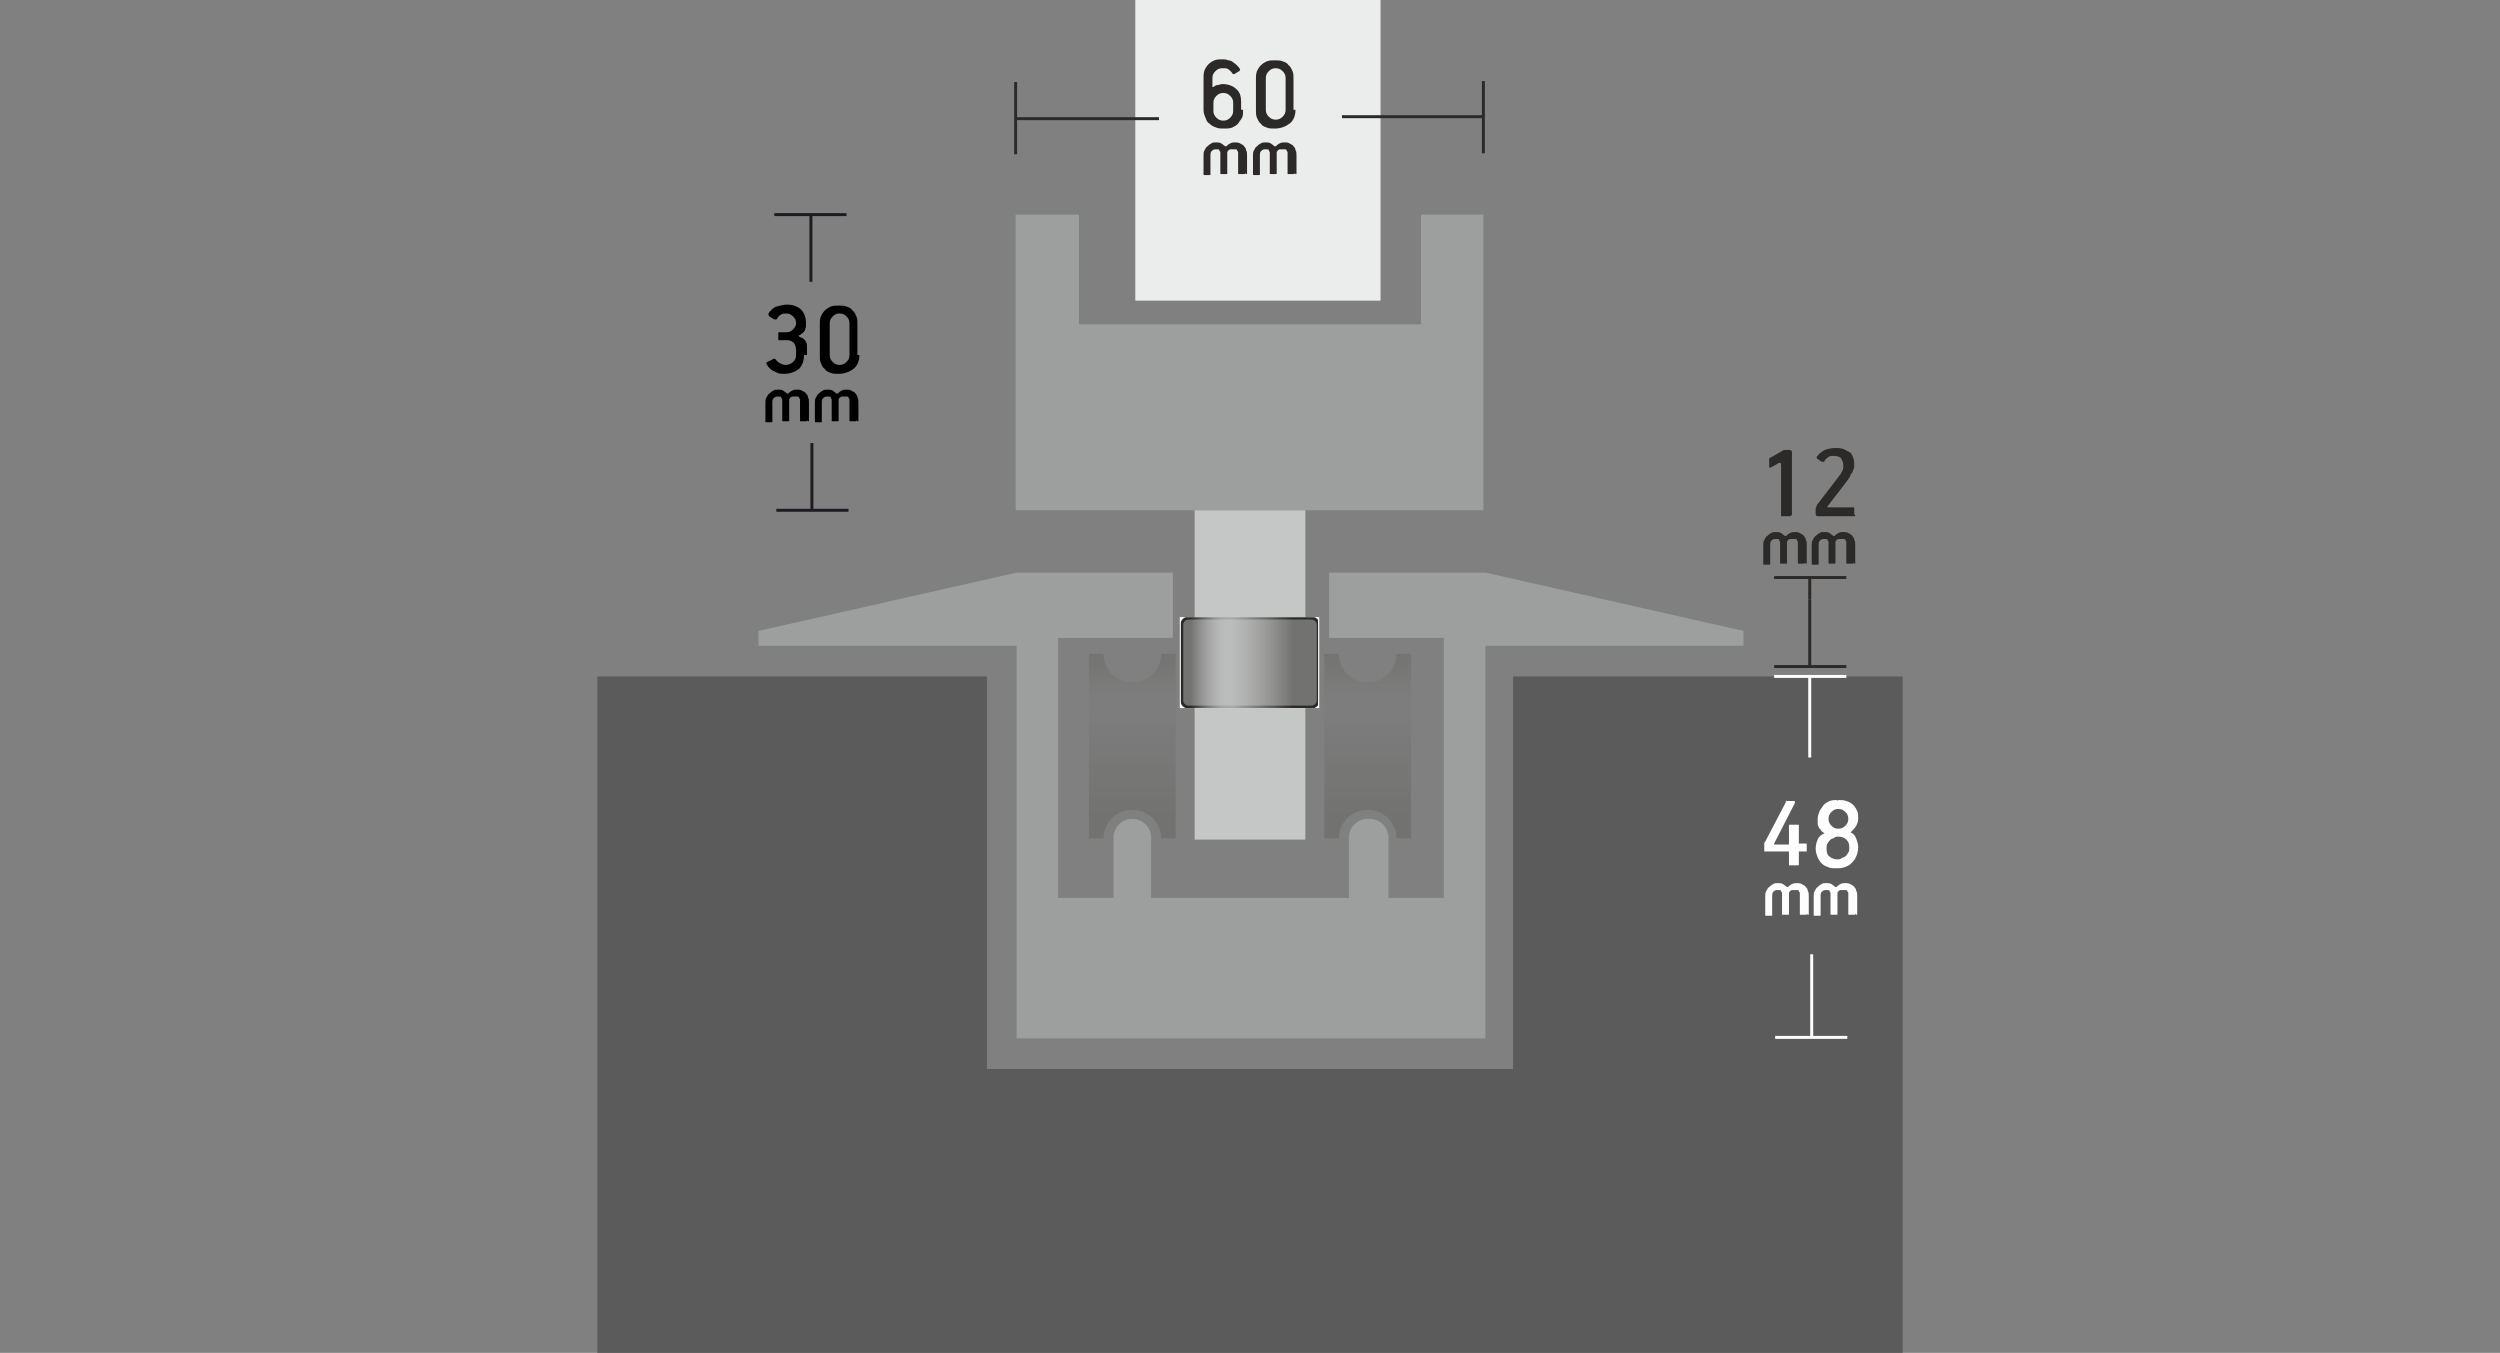 <?xml version="1.0" encoding="UTF-8"?>
<!DOCTYPE svg PUBLIC "-//W3C//DTD SVG 1.1//EN" "http://www.w3.org/Graphics/SVG/1.1/DTD/svg11.dtd">
<!-- Creator: CorelDRAW -->
<svg xmlns="http://www.w3.org/2000/svg" xml:space="preserve" width="100%" height="100%" version="1.1" style="shape-rendering:geometricPrecision; text-rendering:geometricPrecision; image-rendering:optimizeQuality; fill-rule:evenodd; clip-rule:evenodd"
viewBox="0 0 2528 1368"
 xmlns:xlink="http://www.w3.org/1999/xlink"
 xmlns:xodm="http://www.corel.com/coreldraw/odm/2003">
 <rect x="0" y="0" width="2528" height="1368" fill="#808080" stroke="none"/>
 <defs>
  <style type="text/css">
   <![CDATA[
    .str2 {stroke:#1F1C21;stroke-width:3;stroke-miterlimit:2.613}
    .str0 {stroke:#2B2A29;stroke-width:3;stroke-miterlimit:2.613}
    .str1 {stroke:#FEFEFE;stroke-width:3;stroke-miterlimit:2.613}
    .fil0 {fill:none}
    .fil9 {fill:none;fill-rule:nonzero}
    .fil1 {fill:#5B5B5B}
    .fil4 {fill:#727271}
    .fil3 {fill:#9D9E9E}
    .fil5 {fill:#C5C6C6}
    .fil2 {fill:#EBECEC}
    .fil11 {fill:black;fill-rule:nonzero}
    .fil8 {fill:#2B2A29;fill-rule:nonzero}
    .fil10 {fill:#FEFEFE;fill-rule:nonzero}
    .fil7 {fill:url(#id16)}
    .fil6 {fill:url(#id17)}
   ]]>
  </style>
    <clipPath id="id0">
     <path d="M1189 661l-15 0c0,16 -13,29 -29,29 -16,0 -29,-13 -29,-29l-15 0 0 187 15 0c0,-16 13,-29 29,-29 16,0 29,13 29,29l15 0 0 -187z"/>
    </clipPath>
      <mask id="id1">
  <linearGradient id="id2" gradientUnits="userSpaceOnUse" x1="1139" y1="822" x2="1139" y2="697">
   <stop offset="0" style="stop-opacity:1; stop-color:white"/>
   <stop offset="1" style="stop-opacity:0; stop-color:white"/>
  </linearGradient>
       <rect style="fill:url(#id2)" x="1093" y="647" width="103" height="220"/>
      </mask>
      <mask id="id3">
  <linearGradient id="id4" gradientUnits="userSpaceOnUse" x1="1139" y1="655" x2="1139" y2="717">
   <stop offset="0" style="stop-opacity:1; stop-color:white"/>
   <stop offset="1" style="stop-opacity:0; stop-color:white"/>
  </linearGradient>
       <rect style="fill:url(#id4)" x="1093" y="647" width="103" height="220"/>
      </mask>
    <clipPath id="id5">
     <path d="M1427 661l-15 0c0,16 -13,29 -29,29 -16,0 -29,-13 -29,-29l-15 0 0 187 15 0c0,-16 13,-29 29,-29 16,0 29,13 29,29l15 0 0 -187z"/>
    </clipPath>
      <mask id="id6">
  <linearGradient id="id7" gradientUnits="userSpaceOnUse" x1="1392" y1="822" x2="1392" y2="697">
   <stop offset="0" style="stop-opacity:1; stop-color:white"/>
   <stop offset="1" style="stop-opacity:0; stop-color:white"/>
  </linearGradient>
       <rect style="fill:url(#id7)" x="1331" y="647" width="103" height="220"/>
      </mask>
      <mask id="id8">
  <linearGradient id="id9" gradientUnits="userSpaceOnUse" x1="1392" y1="655" x2="1392" y2="717">
   <stop offset="0" style="stop-opacity:1; stop-color:white"/>
   <stop offset="1" style="stop-opacity:0; stop-color:white"/>
  </linearGradient>
       <rect style="fill:url(#id9)" x="1331" y="647" width="103" height="220"/>
      </mask>
     <clipPath id="id10">
      <path d="M1193 716l140 0 0 -92 -140 0 0 92z"/>
     </clipPath>
       <mask id="id11">
  <linearGradient id="id12" gradientUnits="userSpaceOnUse" x1="1307" y1="654" x2="1224" y2="654">
   <stop offset="0" style="stop-opacity:1; stop-color:white"/>
   <stop offset="1" style="stop-opacity:0; stop-color:white"/>
  </linearGradient>
        <rect style="fill:url(#id12)" x="1194" y="624" width="140" height="92"/>
       </mask>
     <clipPath id="id13">
      <path d="M1193 716l140 0 0 -92 -140 0 0 92z"/>
     </clipPath>
       <mask id="id14">
  <linearGradient id="id15" gradientUnits="userSpaceOnUse" x1="1204" y1="654" x2="1245" y2="654">
   <stop offset="0" style="stop-opacity:1; stop-color:white"/>
   <stop offset="1" style="stop-opacity:0; stop-color:white"/>
  </linearGradient>
        <rect style="fill:url(#id15)" x="1194" y="624" width="140" height="92"/>
       </mask>
  <linearGradient id="id16" gradientUnits="userSpaceOnUse" x1="1202" y1="654" x2="1244" y2="654">
   <stop offset="0" style="stop-opacity:1; stop-color:white"/>
   <stop offset="1" style="stop-opacity:0; stop-color:white"/>
  </linearGradient>
  <linearGradient id="id17" gradientUnits="userSpaceOnUse" xlink:href="#id16" x1="1308" y1="654" x2="1223" y2="654">
  </linearGradient>
 </defs>
 <g id="LAYER_x0020_2">
  <rect class="fil0" y="7" width="2528" height="1355"/>
 </g>
 <g id="Layer_x0020_1">
  <polygon class="fil1" points="1530,684 1924,684 1924,972 1924,1081 1924,1368 1530,1368 998,1368 604,1368 604,1081 604,972 604,684 998,684 998,1081 1530,1081 "/>
  <g id="_214423296">
   <rect class="fil2" x="1148" width="248" height="304"/>
   <polygon class="fil3" points="1027,217 1091,217 1091,328 1437,328 1437,217 1500,217 1500,516 1342,516 1185,516 1027,516 "/>
   <g>
   </g>
   <g>
   </g>
   <g style="clip-path:url(#id0)">
    <g>
     <path class="fil4 str0" style="mask:url(#id1)" d="M1195 858l0 -202c0,-4 -3,-8 -7,-8l-86 0c-4,0 -7,3 -7,8l0 202c0,4 3,8 7,8l86 0c4,0 7,-3 7,-8z"/>
     <path class="fil4 str0" style="mask:url(#id3)" d="M1195 656l0 202c0,4 -3,8 -7,8l-86 0c-4,0 -7,-3 -7,-8l0 -202c0,-4 3,-8 7,-8l86 0c4,0 7,3 7,8z"/>
    </g>
   </g>
   <path class="fil0" d="M1189 661l-15 0c0,16 -13,29 -29,29 -16,0 -29,-13 -29,-29l-15 0 0 187 15 0c0,-16 13,-29 29,-29 16,0 29,13 29,29l15 0 0 -187z"/>
   <path class="fil0" d="M1189 661l-15 0c0,16 -13,29 -29,29 -16,0 -29,-13 -29,-29l-15 0 0 187 15 0c0,-16 13,-29 29,-29 16,0 29,13 29,29l15 0 0 -187z"/>
   <g>
   </g>
   <g>
   </g>
   <g style="clip-path:url(#id5)">
    <g>
     <path class="fil4 str0" style="mask:url(#id6)" d="M1432 858l0 -202c0,-4 -3,-8 -7,-8l-86 0c-4,0 -7,3 -7,8l0 202c0,4 3,8 7,8l86 0c4,0 7,-3 7,-8z"/>
     <path class="fil4 str0" style="mask:url(#id8)" d="M1432 656l0 202c0,4 -3,8 -7,8l-86 0c-4,0 -7,-3 -7,-8l0 -202c0,-4 3,-8 7,-8l86 0c4,0 7,3 7,8z"/>
    </g>
   </g>
   <path class="fil0" d="M1427 661l-15 0c0,16 -13,29 -29,29 -16,0 -29,-13 -29,-29l-15 0 0 187 15 0c0,-16 13,-29 29,-29 16,0 29,13 29,29l15 0 0 -187z"/>
   <path class="fil0" d="M1427 661l-15 0c0,16 -13,29 -29,29 -16,0 -29,-13 -29,-29l-15 0 0 187 15 0c0,-16 13,-29 29,-29 16,0 29,13 29,29l15 0 0 -187z"/>
   <path class="fil3" d="M1383 828l0 0c-11,0 -19,9 -19,19l0 61 -21 0 -34 0 -4 0 -82 0 -4 0 -34 0 -21 0 0 -61c0,-11 -9,-19 -19,-19l0 0 0 0c-11,0 -19,9 -19,19l0 61 -56 0 0 -263 116 0 0 -66 -158 0 -261 59 0 15 261 0 0 364 0 33 158 0 158 0 158 0 0 -33 0 -364 261 0 0 -15 -261 -59 -158 0 0 66 116 0 0 263 -56 0 0 -61c0,-11 -9,-19 -19,-19l0 0 0 0z"/>
   <rect class="fil5" x="1208" y="516" width="112" height="333"/>
   <g>
    <polygon class="fil6" points="1193,716 1334,716 1334,624 1193,624 "/>
    <g style="clip-path:url(#id10)">
     <g>
      <path id="_1" class="fil4 str0" style="mask:url(#id11)" d="M1326 625l-124 0c-4,0 -7,3 -7,7l0 76c0,4 3,7 7,7l124 0c4,0 7,-3 7,-7l0 -76c0,-4 -3,-7 -7,-7z"/>
     </g>
    </g>
    <polygon class="fil0" points="1193,716 1334,716 1334,624 1193,624 "/>
    <polygon class="fil7" points="1193,716 1334,716 1334,624 1193,624 "/>
    <g style="clip-path:url(#id13)">
     <g>
      <path id="_1_0" class="fil4 str0" style="mask:url(#id14)" d="M1202 625l124 0c4,0 7,3 7,7l0 76c0,4 -3,7 -7,7l-124 0c-4,0 -7,-3 -7,-7l0 -76c0,-4 3,-7 7,-7z"/>
     </g>
    </g>
    <polygon class="fil0" points="1193,716 1334,716 1334,624 1193,624 "/>
   </g>
  </g>
  <g id="_2526658297840">
   <line class="fil0 str0" x1="1830" y1="674" x2="1830" y2= "606" />
   <line id="_1_1" class="fil0 str0" x1="1794" y1="674" x2="1867" y2= "674" />
  </g>
  <g id="_2526658297072">
   <line class="fil0 str0" x1="1830" y1="584" x2="1830" y2= "606" />
   <line id="_1_0_2" class="fil0 str0" x1="1867" y1="584" x2="1794" y2= "584" />
  </g>
  <g id="_3563786112">
   <path class="fil8" d="M1811 521c0,1 0,1 -1,1l-8 0c-1,0 -1,0 -1,-1l0 -52c0,-1 -1,-1 -2,-1l-7 4c-1,0 -1,1 -2,1 -1,0 -1,-1 -1,-1l0 -6c0,-1 0,-1 0,-2 0,0 0,-1 1,-1l12 -7c1,-1 2,-1 3,-1l5 0c1,0 2,1 2,2l0 64 0 0z"/>
   <path id="_1_1_3" class="fil8" d="M1876 521c0,1 0,1 -1,1l-37 0c-1,0 -2,-1 -2,-2l0 -4c0,-1 0,-2 0,-2 0,-1 1,-1 1,-3l23 -30c1,-1 2,-3 3,-5 1,-2 1,-3 1,-5 0,-3 -1,-5 -2,-7 -1,-2 -4,-3 -8,-3 -2,0 -4,0 -5,1 -1,1 -3,2 -4,4 0,1 -1,1 -1,1 0,0 -1,0 -2,0l-4 -3c-1,0 -1,-1 -1,-1 0,0 0,-1 0,-1 2,-3 5,-5 8,-7 3,-1 7,-2 11,-2 3,0 5,0 8,1 2,1 4,2 6,3 2,1 3,3 4,6 1,2 1,5 1,8 0,1 0,3 -1,4 0,1 -1,3 -2,4 -1,1 -1,3 -2,4 -1,1 -1,2 -2,3l-20 26c-1,1 0,1 1,1l25 0c1,0 1,0 1,1l0 6 0 0z"/>
   <path class="fil8" d="M1825 569c0,1 0,1 -1,1l-5 0c-1,0 -1,0 -1,-1l0 -19c0,-1 0,-1 0,-2 0,-1 -1,-1 -1,-2 0,-1 -1,-1 -2,-1 -1,0 -1,0 -3,0 -1,0 -1,0 -2,0 -1,0 -1,1 -2,1 0,1 -1,1 -1,2 0,1 0,1 0,2l0 19c0,1 0,1 -1,1l-5 0c-1,0 -1,0 -1,-1l0 -19c0,-1 0,-1 0,-2 0,-1 -1,-1 -1,-2 0,-1 -1,-1 -2,-1 -1,0 -1,0 -2,0 -2,0 -3,1 -4,2 -1,1 -1,3 -1,4l0 19c0,1 0,1 -1,1l-5 0c-1,0 -1,0 -1,-1l0 -19c0,-2 0,-3 1,-5 1,-1 1,-3 3,-4 1,-1 2,-2 4,-3 1,-1 3,-1 5,-1 2,0 3,0 5,1 1,1 3,2 4,3 0,0 1,0 1,0 1,-1 2,-2 4,-3 2,-1 3,-1 5,-1 2,0 3,0 5,1 1,1 3,1 4,3 1,1 2,2 2,4 1,1 1,3 1,5l0 19 -1 0z"/>
   <path id="_1_2" class="fil8" d="M1874 569c0,1 0,1 -1,1l-5 0c-1,0 -1,0 -1,-1l0 -19c0,-1 0,-1 0,-2 0,-1 -1,-1 -1,-2 0,-1 -1,-1 -2,-1 -1,0 -1,0 -3,0 -1,0 -1,0 -2,0 -1,0 -1,1 -2,1 0,1 -1,1 -1,2 0,1 0,1 0,2l0 19c0,1 0,1 -1,1l-5 0c-1,0 -1,0 -1,-1l0 -19c0,-1 0,-1 0,-2 0,-1 -1,-1 -1,-2 0,-1 -1,-1 -2,-1 -1,0 -1,0 -2,0 -2,0 -3,1 -4,2 -1,1 -1,3 -1,4l0 19c0,1 0,1 -1,1l-5 0c-1,0 -1,0 -1,-1l0 -19c0,-2 0,-3 1,-5 1,-1 1,-3 3,-4 1,-1 2,-2 4,-3 1,-1 3,-1 5,-1 2,0 3,0 5,1 1,1 3,2 4,3 0,0 1,0 1,0 1,-1 2,-2 4,-3 2,-1 3,-1 5,-1 2,0 3,0 5,1 1,1 3,1 4,3 1,1 2,2 2,4 1,1 1,3 1,5l0 19 -1 0z"/>
  </g>
  <g id="_2526658305472">
   <line class="fil9 str1" x1="1832" y1="1049" x2="1832" y2= "965" />
   <line id="_1_3" class="fil9 str1" x1="1795" y1="1049" x2="1868" y2= "1049" />
  </g>
  <g id="_2526658308160">
   <line class="fil9 str1" x1="1830" y1="684" x2="1830" y2= "766" />
   <line id="_1_4" class="fil9 str1" x1="1867" y1="684" x2="1794" y2= "684" />
  </g>
  <path class="fil10" d="M1805 811c0,-1 1,-1 2,-1l7 0c1,0 1,0 1,1 0,0 0,1 0,1l-21 41c0,0 0,0 0,1 0,0 0,0 1,0l13 0c1,0 1,0 1,-1 0,0 0,-1 0,-1l0 -17c0,-1 0,-1 1,-1l8 0c0,0 1,0 1,0 0,0 0,1 0,1l0 17c0,1 0,1 0,1 0,0 0,0 1,0l6 0c1,0 1,0 1,1l0 6c0,1 0,1 -1,1l-6 0c0,0 -1,0 -1,0 0,0 0,1 0,1l0 12c0,1 0,1 -1,1l-8 0c-1,0 -1,0 -1,-1l0 -12c0,-1 0,-1 -1,-1l-23 0c0,0 -1,0 -1,0 0,0 0,-1 0,-1l0 -4c0,-1 0,-2 0,-3 0,-1 0,-1 1,-2l22 -42 0 0z"/>
  <path id="_1_5" class="fil10" d="M1859 809c3,0 5,0 8,1 3,1 5,2 7,4 2,2 3,4 4,6 1,2 1,5 1,8 0,3 -1,5 -2,7 -1,2 -3,4 -5,6 -1,1 -1,1 0,1 2,1 4,3 5,6 1,3 2,5 2,9 0,3 -1,7 -2,9 -1,3 -3,5 -5,7 -2,2 -4,3 -7,4 -3,1 -5,1 -8,1 -3,0 -6,0 -8,-1 -3,-1 -5,-2 -7,-4 -2,-2 -3,-4 -4,-6 -1,-3 -2,-5 -2,-9 0,-3 1,-7 2,-9 1,-3 4,-5 6,-6 1,0 1,-1 0,-1 -1,-1 -2,-1 -3,-3 -1,-1 -2,-2 -2,-3 -1,-1 -1,-3 -1,-4 0,-1 0,-3 0,-4 0,-3 1,-5 2,-8 1,-2 3,-4 4,-6 2,-2 4,-3 6,-4 3,-1 5,-1 8,-1l0 1zm10 19c0,-3 -1,-5 -3,-7 -2,-2 -4,-3 -7,-3 -3,0 -5,1 -7,3 -2,2 -3,4 -3,7 0,3 1,5 3,7 2,2 4,3 7,3 3,0 5,-1 7,-3 2,-2 3,-4 3,-7l0 0zm-10 18c-1,0 -3,0 -4,1 -1,1 -3,1 -4,2 -1,1 -2,2 -3,4 -1,1 -1,3 -1,5 0,4 1,7 3,8 2,2 5,3 8,3 1,0 3,0 4,-1 1,-1 3,-1 4,-2 1,-1 2,-2 3,-4 1,-1 1,-3 1,-5 0,-4 -1,-6 -3,-8 -2,-2 -5,-3 -8,-3l0 0z"/>
  <path class="fil10" d="M1827 924c0,1 0,1 -1,1l-5 0c-1,0 -1,0 -1,-1l0 -19c0,-1 0,-1 0,-2 0,-1 -1,-1 -1,-2 0,-1 -1,-1 -2,-1 -1,0 -1,0 -3,0 -1,0 -1,0 -2,0 -1,0 -1,1 -2,1 0,1 -1,1 -1,2 0,1 0,1 0,2l0 19c0,1 0,1 -1,1l-5 0c-1,0 -1,0 -1,-1l0 -19c0,-1 0,-1 0,-2 0,-1 -1,-1 -1,-2 0,-1 -1,-1 -2,-1 -1,0 -1,0 -2,0 -2,0 -3,1 -4,2 -1,1 -1,3 -1,4l0 19c0,1 0,1 -1,1l-5 0c-1,0 -1,0 -1,-1l0 -19c0,-2 0,-3 1,-5 1,-1 1,-3 3,-4 1,-1 2,-2 4,-3 1,-1 3,-1 5,-1 2,0 3,0 5,1 1,1 3,2 4,3 0,0 1,0 1,0 1,-1 2,-2 4,-3 2,-1 3,-1 5,-1 2,0 3,0 5,1 1,1 3,1 4,3 1,1 2,2 2,4 1,1 1,3 1,5l0 19 -1 0z"/>
  <path id="_1_6" class="fil10" d="M1876 924c0,1 0,1 -1,1l-5 0c-1,0 -1,0 -1,-1l0 -19c0,-1 0,-1 0,-2 0,-1 -1,-1 -1,-2 0,-1 -1,-1 -2,-1 -1,0 -1,0 -3,0 -1,0 -1,0 -2,0 -1,0 -1,1 -2,1 0,1 -1,1 -1,2 0,1 0,1 0,2l0 19c0,1 0,1 -1,1l-5 0c-1,0 -1,0 -1,-1l0 -19c0,-1 0,-1 0,-2 0,-1 -1,-1 -1,-2 0,-1 -1,-1 -2,-1 -1,0 -1,0 -2,0 -2,0 -3,1 -4,2 -1,1 -1,3 -1,4l0 19c0,1 0,1 -1,1l-5 0c-1,0 -1,0 -1,-1l0 -19c0,-2 0,-3 1,-5 1,-1 1,-3 3,-4 1,-1 2,-2 4,-3 1,-1 3,-1 5,-1 2,0 3,0 5,1 1,1 3,2 4,3 0,0 1,0 1,0 1,-1 2,-2 4,-3 2,-1 3,-1 5,-1 2,0 3,0 5,1 1,1 3,1 4,3 1,1 2,2 2,4 1,1 1,3 1,5l0 19 -1 0z"/>
  <g id="_2526658250800">
   <line class="fil9 str2" x1="821" y1="516" x2="821" y2= "448" />
   <line id="_1_7" class="fil9 str2" x1="785" y1="516" x2="858" y2= "516" />
  </g>
  <g id="_2526658253440">
   <line class="fil9 str2" x1="820" y1="217" x2="820" y2= "285" />
   <line id="_1_8" class="fil9 str2" x1="856" y1="217" x2="783" y2= "217" />
  </g>
  <path class="fil11" d="M813 359c0,6 -2,11 -5,14 -4,3 -9,5 -15,5 -3,0 -5,0 -7,-1 -2,-1 -4,-2 -6,-3 -1,-1 -2,-2 -3,-3 -1,-1 -1,-2 -2,-3 0,0 0,-1 0,-1 0,0 0,-1 1,-1l6 -3c1,-1 1,0 2,0 1,2 3,3 4,4 2,1 4,2 6,2 3,0 6,-1 8,-3 2,-2 3,-4 3,-7l0 -5c0,-3 -1,-5 -2,-7 -2,-2 -4,-3 -7,-3l-8 0c-1,0 -1,0 -1,-1l0 -6c0,-1 0,-1 1,-1l7 0c3,0 5,-1 7,-3 2,-2 3,-4 3,-6 0,-3 -1,-5 -3,-7 -2,-2 -4,-3 -7,-3 -2,0 -4,0 -5,1 -2,1 -3,2 -4,4 0,0 -1,1 -1,1 0,0 -1,0 -2,0l-5 -3c-1,-1 -1,-2 -1,-3 2,-3 5,-6 8,-7 4,-1 7,-2 11,-2 6,0 11,2 14,5 3,3 5,8 5,13 0,1 0,3 0,4 0,1 -1,3 -1,4 -1,1 -1,2 -3,3 -1,1 -2,2 -3,2 0,0 -1,0 0,1 0,0 0,0 1,1 1,0 3,1 4,2 1,1 2,2 2,3 1,1 1,3 1,4 0,1 0,3 0,4l0 5 0 0z"/>
  <path id="_1_9" class="fil11" d="M869 359c0,6 -2,11 -6,14 -4,3 -9,5 -15,5 -3,0 -6,0 -8,-1 -3,-1 -5,-2 -6,-4 -2,-1 -3,-4 -4,-6 -1,-2 -1,-5 -1,-8l0 -31c0,-3 0,-5 1,-8 1,-2 2,-4 4,-6 2,-2 4,-3 6,-4 3,-1 5,-1 8,-1 3,0 6,0 8,1 3,1 5,2 6,4 2,1 3,4 4,6 1,2 1,5 1,8l0 31 0 0zm-10 -32c0,-3 -1,-5 -3,-7 -2,-2 -4,-3 -7,-3 -3,0 -5,1 -7,3 -2,2 -3,4 -3,7l0 32c0,3 1,5 3,7 2,2 4,3 7,3 3,0 5,-1 7,-3 2,-2 3,-4 3,-7l0 -32z"/>
  <path class="fil11" d="M816 425c0,1 0,1 -1,1l-5 0c-1,0 -1,0 -1,-1l0 -19c0,-1 0,-1 0,-2 0,-1 -1,-1 -1,-2 0,-1 -1,-1 -2,-1 -1,0 -1,0 -3,0 -1,0 -1,0 -2,0 -1,0 -1,1 -2,1 0,1 -1,1 -1,2 0,1 0,1 0,2l0 19c0,1 0,1 -1,1l-5 0c-1,0 -1,0 -1,-1l0 -19c0,-1 0,-1 0,-2 0,-1 -1,-1 -1,-2 0,-1 -1,-1 -2,-1 -1,0 -1,0 -2,0 -2,0 -3,1 -4,2 -1,1 -1,3 -1,4l0 19c0,1 0,1 -1,1l-5 0c-1,0 -1,0 -1,-1l0 -19c0,-2 0,-3 1,-5 1,-1 1,-3 3,-4 1,-1 2,-2 4,-3 1,-1 3,-1 5,-1 2,0 3,0 5,1 1,1 3,2 4,3 0,0 1,0 1,0 1,-1 2,-2 4,-3 2,-1 3,-1 5,-1 2,0 3,0 5,1 1,1 3,1 4,3 1,1 2,2 2,4 1,1 1,3 1,5l0 19 -1 0z"/>
  <path id="_1_10" class="fil11" d="M866 425c0,1 0,1 -1,1l-5 0c-1,0 -1,0 -1,-1l0 -19c0,-1 0,-1 0,-2 0,-1 -1,-1 -1,-2 0,-1 -1,-1 -2,-1 -1,0 -1,0 -3,0 -1,0 -1,0 -2,0 -1,0 -1,1 -2,1 0,1 -1,1 -1,2 0,1 0,1 0,2l0 19c0,1 0,1 -1,1l-5 0c-1,0 -1,0 -1,-1l0 -19c0,-1 0,-1 0,-2 0,-1 -1,-1 -1,-2 0,-1 -1,-1 -2,-1 -1,0 -1,0 -2,0 -2,0 -3,1 -4,2 -1,1 -1,3 -1,4l0 19c0,1 0,1 -1,1l-5 0c-1,0 -1,0 -1,-1l0 -19c0,-2 0,-3 1,-5 1,-1 1,-3 3,-4 1,-1 2,-2 4,-3 1,-1 3,-1 5,-1 2,0 3,0 5,1 1,1 3,2 4,3 0,0 1,0 1,0 1,-1 2,-2 4,-3 2,-1 3,-1 5,-1 2,0 3,0 5,1 1,1 3,1 4,3 1,1 2,2 2,4 1,1 1,3 1,5l0 19 -1 0z"/>
  <g id="_2526790214304">
   <line class="fil9 str0" x1="1027" y1="120" x2="1172" y2= "120" />
   <line id="_1_11" class="fil9 str0" x1="1027" y1="83" x2="1027" y2= "156" />
  </g>
  <g id="_2526790217616">
   <line class="fil9 str0" x1="1500" y1="118" x2="1357" y2= "118" />
   <line id="_1_12" class="fil9 str0" x1="1500" y1="155" x2="1500" y2= "82" />
  </g>
  <path class="fil8" d="M1257 111c0,3 0,6 -1,8 -1,2 -3,4 -4,6 -2,2 -4,3 -6,4 -3,1 -5,1 -8,1 -3,0 -6,0 -8,-1 -3,-1 -5,-2 -7,-4 -2,-1 -3,-3 -4,-6 -1,-2 -2,-5 -2,-8l0 -32c0,-3 0,-5 1,-8 1,-2 2,-4 4,-6 2,-2 4,-3 6,-4 3,-1 5,-1 8,-1 2,0 4,0 6,1 2,0 4,1 5,2 3,2 5,4 7,7 0,1 0,1 -1,2l-5 3c-1,0 -1,0 -1,0 0,0 -1,-1 -1,-1 -1,-2 -3,-3 -4,-4 -1,-1 -3,-1 -6,-1 -3,0 -5,1 -7,3 -2,2 -3,4 -3,7l0 8c0,1 0,1 0,1 0,0 1,0 1,0 1,-1 3,-2 4,-2 2,0 3,-1 5,-1 6,0 11,2 14,5 4,3 5,8 5,13l0 8 0 0zm-10 -7c0,-3 -1,-5 -3,-7 -2,-2 -4,-3 -7,-3 -3,0 -5,1 -7,3 -2,2 -3,4 -3,7l0 8c0,3 1,5 3,7 2,2 4,3 7,3 3,0 5,-1 7,-3 2,-2 3,-4 3,-7l0 -7z"/>
  <path id="_1_13" class="fil8" d="M1310 111c0,6 -2,11 -6,14 -4,3 -9,5 -15,5 -3,0 -6,0 -8,-1 -3,-1 -5,-2 -6,-4 -2,-1 -3,-4 -4,-6 -1,-2 -1,-5 -1,-8l0 -31c0,-3 0,-5 1,-8 1,-2 2,-4 4,-6 2,-2 4,-3 6,-4 3,-1 5,-1 8,-1 3,0 6,0 8,1 3,1 5,2 6,4 2,1 3,4 4,6 1,2 1,5 1,8l0 31 0 0zm-10 -32c0,-3 -1,-5 -3,-7 -2,-2 -4,-3 -7,-3 -3,0 -5,1 -7,3 -2,2 -3,4 -3,7l0 32c0,3 1,5 3,7 2,2 4,3 7,3 3,0 5,-1 7,-3 2,-2 3,-4 3,-7l0 -32z"/>
  <path class="fil8" d="M1259 175c0,1 0,1 -1,1l-5 0c-1,0 -1,0 -1,-1l0 -19c0,-1 0,-1 0,-2 0,-1 -1,-1 -1,-2 0,-1 -1,-1 -2,-1 -1,0 -1,0 -3,0 -1,0 -1,0 -2,0 -1,0 -1,1 -2,1 0,1 -1,1 -1,2 0,1 0,1 0,2l0 19c0,1 0,1 -1,1l-5 0c-1,0 -1,0 -1,-1l0 -19c0,-1 0,-1 0,-2 0,-1 -1,-1 -1,-2 0,-1 -1,-1 -2,-1 -1,0 -1,0 -2,0 -2,0 -3,1 -4,2 -1,1 -1,3 -1,4l0 19c0,1 0,1 -1,1l-5 0c-1,0 -1,0 -1,-1l0 -19c0,-2 0,-3 1,-5 1,-1 1,-3 3,-4 1,-1 2,-2 4,-3 1,-1 3,-1 5,-1 2,0 3,0 5,1 1,1 3,2 4,3 0,0 1,0 1,0 1,-1 2,-2 4,-3 2,-1 3,-1 5,-1 2,0 3,0 5,1 1,1 3,1 4,3 1,1 2,2 2,4 1,1 1,3 1,5l0 19 -1 0z"/>
  <path id="_1_14" class="fil8" d="M1309 175c0,1 0,1 -1,1l-5 0c-1,0 -1,0 -1,-1l0 -19c0,-1 0,-1 0,-2 0,-1 -1,-1 -1,-2 0,-1 -1,-1 -2,-1 -1,0 -1,0 -3,0 -1,0 -1,0 -2,0 -1,0 -1,1 -2,1 0,1 -1,1 -1,2 0,1 0,1 0,2l0 19c0,1 0,1 -1,1l-5 0c-1,0 -1,0 -1,-1l0 -19c0,-1 0,-1 0,-2 0,-1 -1,-1 -1,-2 0,-1 -1,-1 -2,-1 -1,0 -1,0 -2,0 -2,0 -3,1 -4,2 -1,1 -1,3 -1,4l0 19c0,1 0,1 -1,1l-5 0c-1,0 -1,0 -1,-1l0 -19c0,-2 0,-3 1,-5 1,-1 1,-3 3,-4 1,-1 2,-2 4,-3 1,-1 3,-1 5,-1 2,0 3,0 5,1 1,1 3,2 4,3 0,0 1,0 1,0 1,-1 2,-2 4,-3 2,-1 3,-1 5,-1 2,0 3,0 5,1 1,1 3,1 4,3 1,1 2,2 2,4 1,1 1,3 1,5l0 19 -1 0z"/>
 </g>
</svg>
